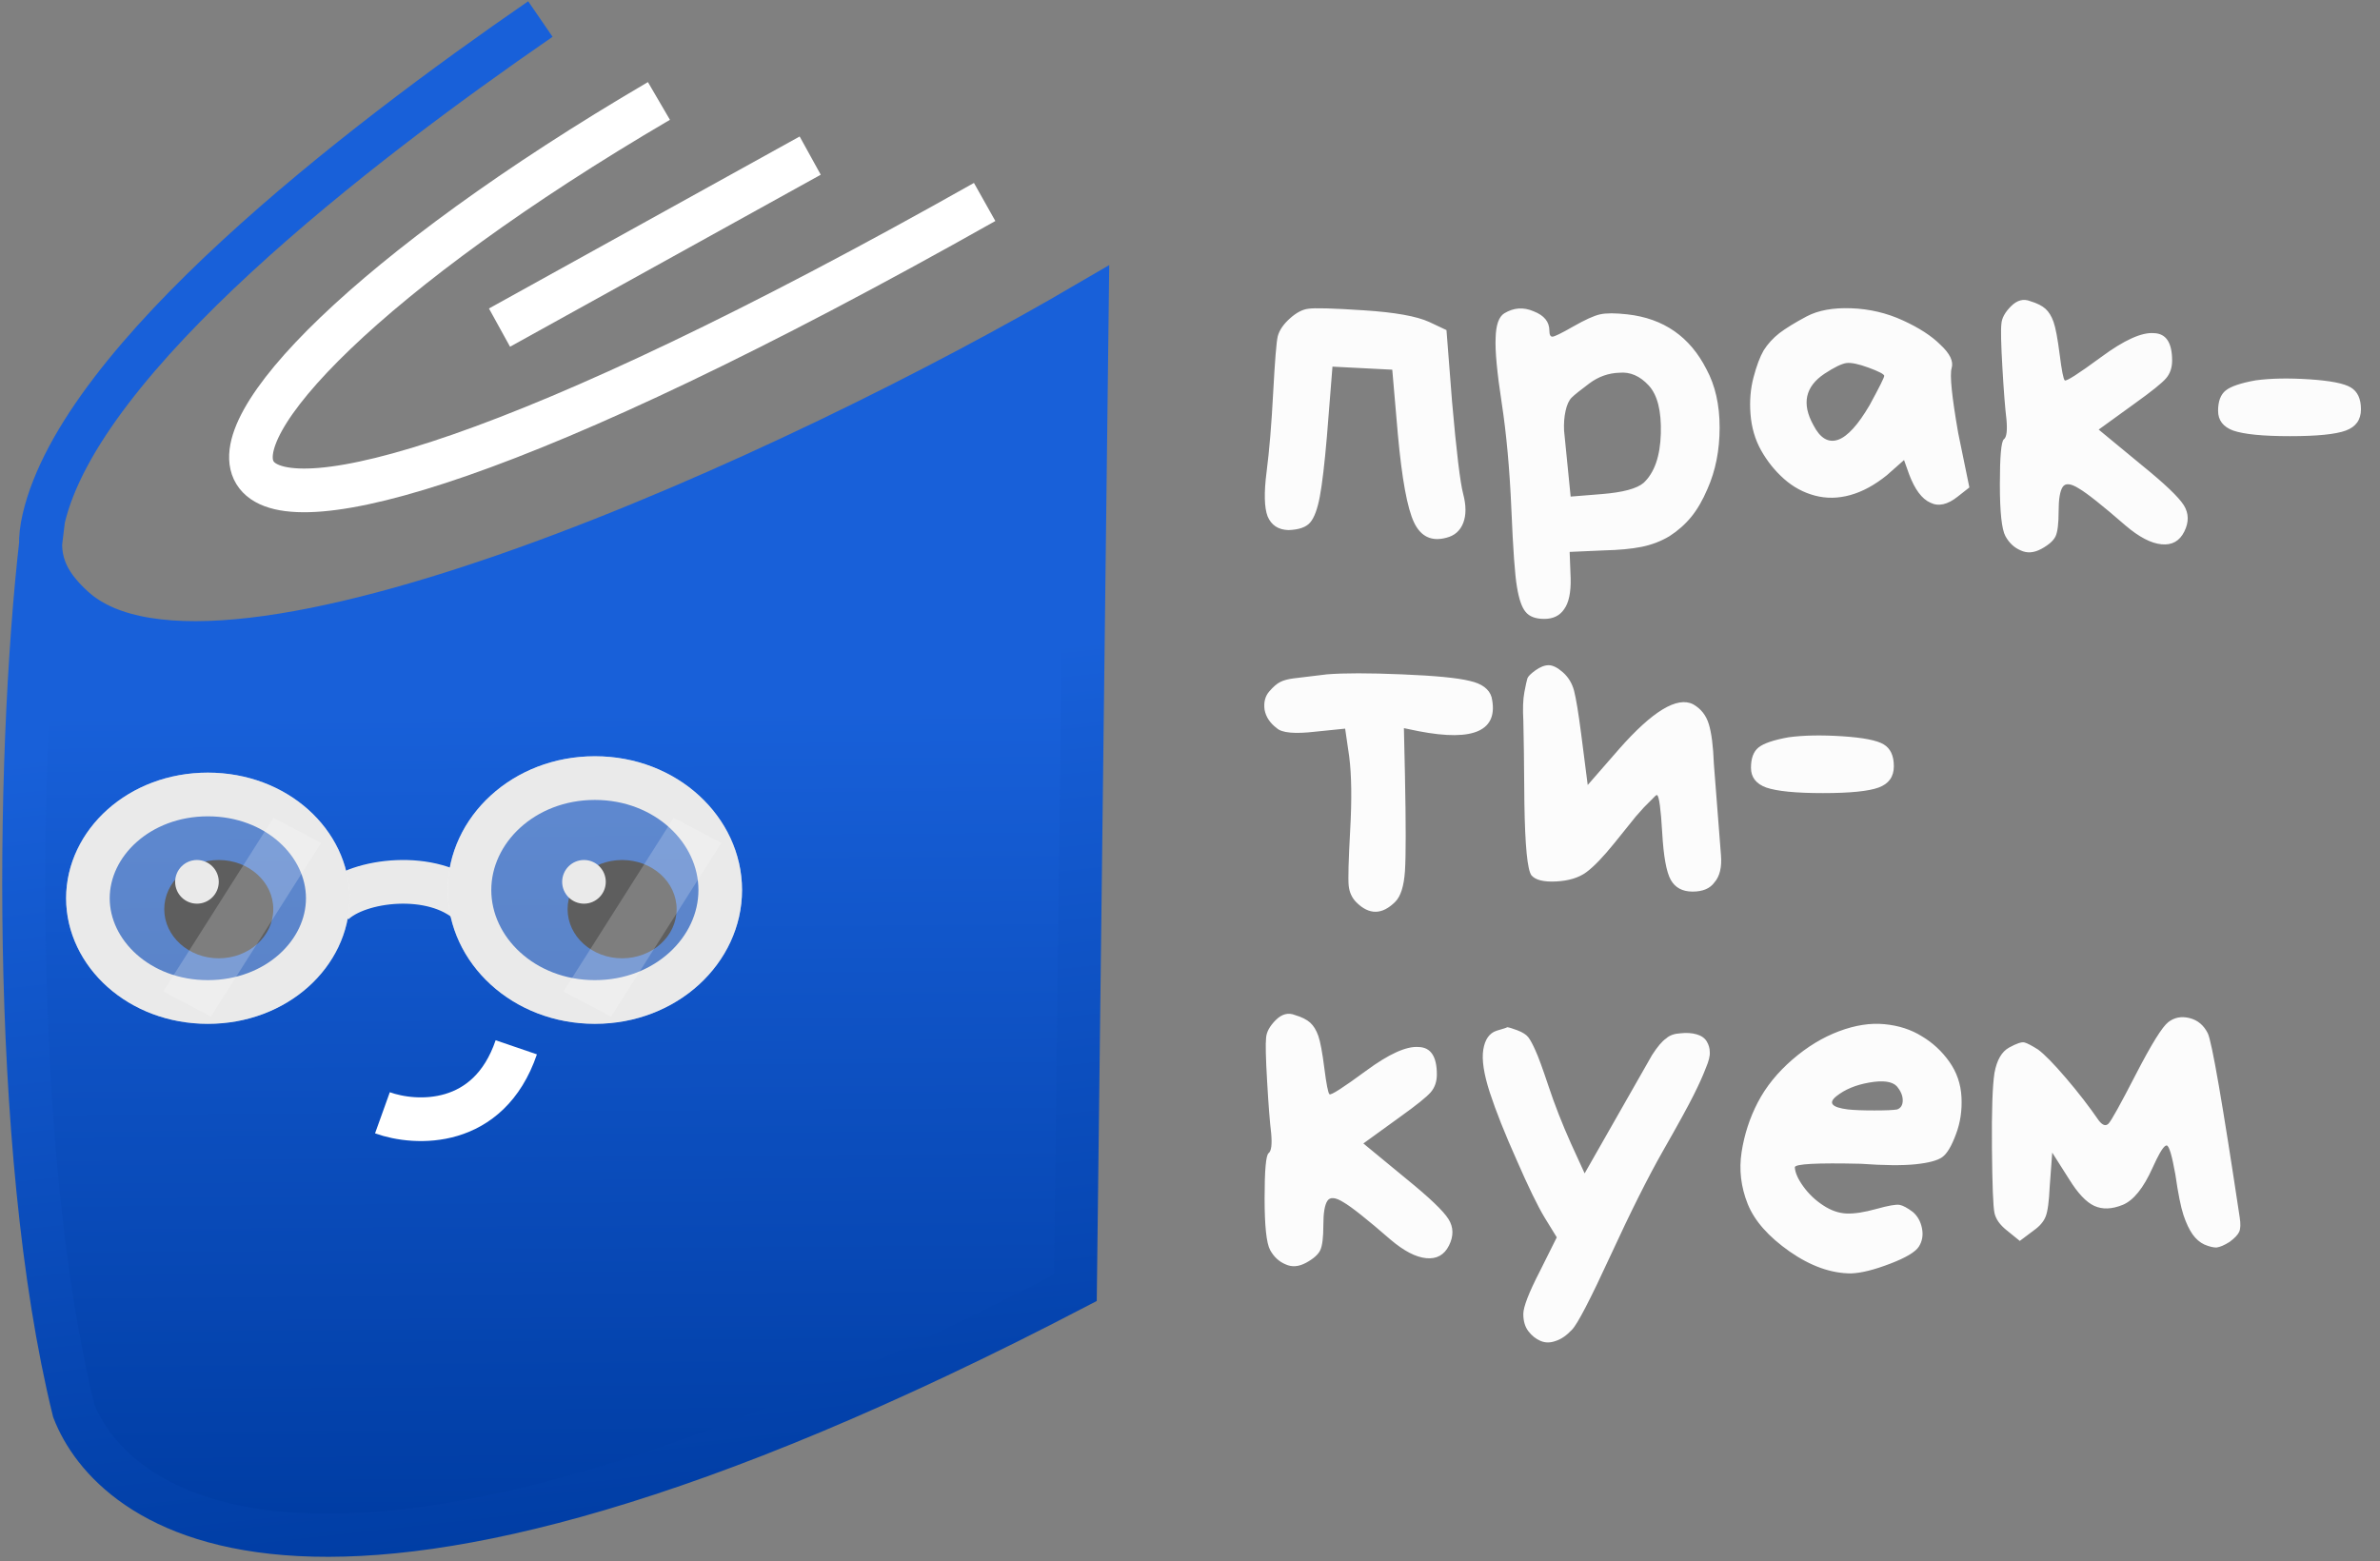 <?xml version="1.0" encoding="UTF-8"?> <svg xmlns="http://www.w3.org/2000/svg" xmlns:xlink="http://www.w3.org/1999/xlink" width="250px" height="164px" viewBox="0 0 250 164" version="1.1"><rect x="0" y="0" width="250" height="164" fill="#808080" stroke="none"/><defs><linearGradient id="linear0" gradientUnits="userSpaceOnUse" x1="62.989" y1="149.704" x2="64.292" y2="318.182" gradientTransform="matrix(0.499,0,0,0.5,0,0)"><stop offset="0" style="stop-color:rgb(9.412%,37.647%,85.098%);stop-opacity:1;"></stop><stop offset="1" style="stop-color:rgb(0%,23.922%,64.314%);stop-opacity:1;"></stop></linearGradient><linearGradient id="linear1" gradientUnits="userSpaceOnUse" x1="100.971" y1="148.269" x2="120.511" y2="324.599"><stop offset="0" style="stop-color:rgb(9.412%,37.647%,85.098%);stop-opacity:1;"></stop><stop offset="1" style="stop-color:rgb(0%,23.922%,64.314%);stop-opacity:1;"></stop></linearGradient><filter id="alpha" filterUnits="objectBoundingBox" x="0%" y="0%" width="100%" height="100%"><feColorMatrix type="matrix" in="SourceGraphic" values="0 0 0 0 1 0 0 0 0 1 0 0 0 0 1 0 0 0 1 0"></feColorMatrix></filter><mask id="mask0"><g filter="url(#alpha)"><rect x="0" y="0" width="250" height="164" style="fill:rgb(0%,0%,0%);fill-opacity:0.4;stroke:none;"></rect></g></mask><clipPath id="clip1"><rect x="0" y="0" width="250" height="164"></rect></clipPath><g id="surface5" clip-path="url(#clip1)"><path style=" stroke:none;fill-rule:nonzero;fill:rgb(79.608%,79.608%,79.608%);fill-opacity:1;" d="M 77.945 93.508 C 77.945 85.746 71.023 79.453 62.488 79.453 C 53.949 79.453 47.027 85.746 47.027 93.508 C 47.027 101.27 53.949 107.562 62.488 107.562 C 71.023 107.562 77.945 101.27 77.945 93.508 Z M 77.945 93.508 "></path></g><mask id="mask1"><g filter="url(#alpha)"><rect x="0" y="0" width="250" height="164" style="fill:rgb(0%,0%,0%);fill-opacity:0.4;stroke:none;"></rect></g></mask><clipPath id="clip2"><rect x="0" y="0" width="250" height="164"></rect></clipPath><g id="surface8" clip-path="url(#clip2)"><path style=" stroke:none;fill-rule:nonzero;fill:rgb(79.608%,79.608%,79.608%);fill-opacity:1;" d="M 36.719 94.371 C 36.719 87.082 30.055 81.172 21.832 81.172 C 13.609 81.172 6.945 87.082 6.945 94.371 C 6.945 101.656 13.609 107.566 21.832 107.566 C 30.055 107.566 36.719 101.656 36.719 94.371 Z M 36.719 94.371 "></path></g><mask id="mask2"><g filter="url(#alpha)"><rect x="0" y="0" width="250" height="164" style="fill:rgb(0%,0%,0%);fill-opacity:0.2;stroke:none;"></rect></g></mask><clipPath id="clip3"><rect x="0" y="0" width="250" height="164"></rect></clipPath><g id="surface11" clip-path="url(#clip3)"><path style=" stroke:none;fill-rule:nonzero;fill:rgb(100%,100%,100%);fill-opacity:1;" d="M 70.762 85.922 L 75.766 88.559 L 64.191 106.801 L 59.188 104.164 Z M 70.762 85.922 "></path></g><mask id="mask3"><g filter="url(#alpha)"><rect x="0" y="0" width="250" height="164" style="fill:rgb(0%,0%,0%);fill-opacity:0.2;stroke:none;"></rect></g></mask><clipPath id="clip4"><rect x="0" y="0" width="250" height="164"></rect></clipPath><g id="surface14" clip-path="url(#clip4)"><path style=" stroke:none;fill-rule:nonzero;fill:rgb(100%,100%,100%);fill-opacity:1;" d="M 28.723 85.922 L 33.727 88.559 L 22.152 106.801 L 17.148 104.164 Z M 28.723 85.922 "></path></g></defs><g id="surface1"><path style="fill:none;stroke-width:9.18;stroke-linecap:butt;stroke-linejoin:miter;stroke:rgb(100%,100%,100%);stroke-opacity:1;stroke-miterlimit:4;" d="M 105.147 68.836 L 170.551 32.695 " transform="matrix(0.499,0,0,0.5,0,0)"></path><path style="fill:none;stroke-width:9.18;stroke-linecap:butt;stroke-linejoin:miter;stroke:rgb(100%,100%,100%);stroke-opacity:1;stroke-miterlimit:4;" d="M 138.707 21.211 C 17.073 92.352 11.625 152.594 207.273 42.438 " transform="matrix(0.499,0,0,0.5,0,0)"></path><path style=" stroke:none;fill-rule:nonzero;fill:url(#linear0);" d="M 7.742 63.844 C 22.906 77.629 83.934 49.535 114.207 31.824 L 112.961 135.301 C 32.094 177.418 11.539 158.008 7.742 148.195 C 1.207 121.703 1.699 79.945 4.262 57.191 C 4.25 56.367 4.359 55.48 4.582 54.512 C 4.473 55.371 4.363 56.266 4.262 57.191 C 4.289 59.82 5.496 61.805 7.742 63.844 Z M 7.742 63.844 "></path><path style="fill:none;stroke-width:9.061;stroke-linecap:butt;stroke-linejoin:miter;stroke:url(#linear1);stroke-miterlimit:4;" d="M 113.75 4 C 75.072 30.609 17.057 75.195 9.182 109.023 M 9.182 109.023 C 7.288 117.18 9.613 122.328 15.515 127.688 C 45.904 155.258 168.203 99.07 228.871 63.648 L 226.374 270.602 C 64.316 354.836 23.124 316.016 15.515 296.391 C 1.887 241.258 3.507 153.055 9.182 109.023 Z M 9.182 109.023 " transform="matrix(0.499,0,0,0.5,0,0)"></path><path style="fill:none;stroke-width:9.18;stroke-linecap:butt;stroke-linejoin:miter;stroke:rgb(91.765%,91.765%,91.765%);stroke-opacity:1;stroke-miterlimit:4;" d="M 70.148 189.883 C 75.455 184.727 91.182 182.867 98.83 189.883 " transform="matrix(0.499,0,0,0.5,0,0)"></path><path style="fill:none;stroke-width:9.18;stroke-linecap:butt;stroke-linejoin:miter;stroke:rgb(100%,100%,100%);stroke-opacity:1;stroke-miterlimit:4;" d="M 151.615 187.016 C 151.615 199.594 140.233 210.539 125.227 210.539 C 110.22 210.539 98.83 199.594 98.83 187.016 C 98.83 174.438 110.22 163.492 125.227 163.492 C 140.233 163.492 151.615 174.438 151.615 187.016 Z M 151.615 187.016 " transform="matrix(0.499,0,0,0.5,0,0)"></path><path style="fill:none;stroke-width:9.18;stroke-linecap:butt;stroke-linejoin:miter;stroke:rgb(100%,100%,100%);stroke-opacity:1;stroke-miterlimit:4;" d="M 68.997 188.742 C 68.997 200.266 58.241 210.539 43.751 210.539 C 29.269 210.539 18.506 200.266 18.506 188.742 C 18.506 177.211 29.269 166.938 43.751 166.938 C 58.241 166.938 68.997 177.211 68.997 188.742 Z M 68.997 188.742 " transform="matrix(0.499,0,0,0.5,0,0)"></path><path style=" stroke:none;fill-rule:nonzero;fill:rgb(8.235%,8.235%,8.235%);fill-opacity:1;" d="M 28.707 95.516 C 28.707 92.664 26.141 90.352 22.98 90.352 C 19.816 90.352 17.254 92.664 17.254 95.516 C 17.254 98.367 19.816 100.68 22.98 100.68 C 26.141 100.68 28.707 98.367 28.707 95.516 Z M 28.707 95.516 "></path><path style=" stroke:none;fill-rule:nonzero;fill:rgb(8.235%,8.235%,8.235%);fill-opacity:1;" d="M 71.074 95.516 C 71.074 92.664 68.512 90.352 65.348 90.352 C 62.188 90.352 59.621 92.664 59.621 95.516 C 59.621 98.367 62.188 100.68 65.348 100.68 C 68.512 100.68 71.074 98.367 71.074 95.516 Z M 71.074 95.516 "></path><path style="fill:none;stroke-width:9.18;stroke-linecap:butt;stroke-linejoin:miter;stroke:rgb(100%,100%,100%);stroke-opacity:1;stroke-miterlimit:4;" d="M 80.504 233.82 C 87.471 236.328 102.869 237.094 108.678 220.062 " transform="matrix(0.499,0,0,0.5,0,0)"></path><path style=" stroke:none;fill-rule:nonzero;fill:rgb(100%,100%,100%);fill-opacity:1;" d="M 22.98 92.648 C 22.98 93.914 21.953 94.941 20.688 94.941 C 19.426 94.941 18.398 93.914 18.398 92.648 C 18.398 91.379 19.426 90.352 20.688 90.352 C 21.953 90.352 22.98 91.379 22.98 92.648 Z M 22.98 92.648 "></path><path style=" stroke:none;fill-rule:nonzero;fill:rgb(100%,100%,100%);fill-opacity:1;" d="M 63.633 92.648 C 63.633 93.914 62.605 94.941 61.344 94.941 C 60.078 94.941 59.051 93.914 59.051 92.648 C 59.051 91.379 60.078 90.352 61.344 90.352 C 62.605 90.352 63.633 91.379 63.633 92.648 Z M 63.633 92.648 "></path><use xlink:href="#surface5" mask="url(#mask0)"></use><use xlink:href="#surface8" mask="url(#mask1)"></use><use xlink:href="#surface11" mask="url(#mask2)"></use><use xlink:href="#surface14" mask="url(#mask3)"></use><path style=" stroke:none;fill-rule:nonzero;fill:rgb(98.824%,98.824%,98.824%);fill-opacity:1;" d="M 139.379 45.879 C 139.133 48.758 138.883 50.855 138.637 52.172 C 138.387 53.488 138.051 54.395 137.625 54.891 C 137.199 55.391 136.438 55.656 135.336 55.691 C 134.27 55.656 133.543 55.176 133.152 54.25 C 132.801 53.328 132.762 51.762 133.047 49.559 C 133.332 47.355 133.562 44.582 133.738 41.238 C 133.918 37.898 134.074 35.926 134.219 35.32 C 134.395 34.68 134.82 34.059 135.496 33.453 C 136.168 32.848 136.809 32.512 137.41 32.441 C 138.051 32.332 140 32.387 143.266 32.602 C 146.531 32.812 148.82 33.223 150.133 33.828 L 151.941 34.68 L 152.527 42.199 C 152.988 47.461 153.379 50.695 153.699 51.906 C 154.016 53.113 154.016 54.129 153.699 54.945 C 153.379 55.762 152.793 56.277 151.941 56.492 C 150.379 56.918 149.246 56.383 148.535 54.891 C 147.824 53.398 147.258 50.305 146.832 45.613 L 146.246 38.84 L 139.965 38.52 Z M 162.75 34.734 C 162.75 35.16 162.855 35.371 163.066 35.371 C 163.281 35.371 164.008 35.016 165.25 34.305 C 166.492 33.594 167.434 33.168 168.07 33.027 C 168.711 32.883 169.668 32.883 170.945 33.027 C 174.742 33.453 177.508 35.371 179.246 38.785 C 180.172 40.492 180.633 42.535 180.633 44.918 C 180.633 47.301 180.207 49.453 179.355 51.371 C 178.855 52.547 178.289 53.523 177.652 54.305 C 177.012 55.086 176.25 55.762 175.363 56.332 C 174.477 56.863 173.5 57.238 172.434 57.453 C 171.371 57.664 170.059 57.789 168.496 57.824 L 164.879 57.984 L 164.984 60.758 C 165.02 62.25 164.789 63.336 164.293 64.012 C 163.832 64.688 163.141 65.023 162.215 65.023 C 161.293 65.023 160.637 64.773 160.246 64.277 C 159.855 63.816 159.555 62.945 159.344 61.664 C 159.129 60.422 158.934 57.699 158.758 53.504 C 158.578 49.309 158.242 45.594 157.746 42.359 C 157.25 39.125 157.035 36.832 157.105 35.48 C 157.141 34.129 157.445 33.273 158.012 32.918 C 159.004 32.316 160.035 32.246 161.098 32.707 C 162.199 33.133 162.75 33.809 162.75 34.734 Z M 172.648 50.73 C 173.785 49.664 174.387 47.941 174.457 45.559 C 174.527 43.176 174.102 41.488 173.18 40.492 C 172.258 39.496 171.23 39.051 170.094 39.16 C 168.957 39.195 167.91 39.566 166.953 40.277 C 165.996 40.992 165.375 41.488 165.09 41.773 C 164.805 42.059 164.594 42.52 164.453 43.16 C 164.309 43.801 164.258 44.492 164.293 45.238 L 164.984 52.172 L 168.285 51.906 C 170.484 51.727 171.938 51.336 172.648 50.73 Z M 186.91 35 C 187.617 34.465 188.578 33.879 189.781 33.238 C 190.988 32.602 192.551 32.316 194.465 32.387 C 196.383 32.457 198.191 32.883 199.895 33.668 C 201.598 34.449 202.91 35.301 203.832 36.227 C 204.828 37.152 205.219 37.969 205.004 38.68 C 204.793 39.391 205.023 41.664 205.695 45.504 L 206.867 51.211 L 205.645 52.172 C 204.578 53.023 203.621 53.238 202.77 52.812 C 201.883 52.422 201.137 51.426 200.535 49.824 L 200.004 48.332 L 198.191 49.934 C 196.914 50.965 195.637 51.656 194.359 52.012 C 193.082 52.367 191.84 52.387 190.633 52.066 C 189.43 51.746 188.348 51.16 187.387 50.305 C 186.43 49.453 185.633 48.457 184.992 47.32 C 184.355 46.18 183.98 44.902 183.875 43.48 C 183.77 42.129 183.875 40.848 184.195 39.641 C 184.516 38.43 184.867 37.488 185.258 36.812 C 185.684 36.137 186.234 35.531 186.91 35 Z M 197.926 39.48 C 197.891 39.301 197.34 39.016 196.277 38.625 C 195.211 38.234 194.43 38.074 193.934 38.145 C 193.438 38.219 192.676 38.59 191.645 39.266 C 189.625 40.617 189.234 42.414 190.477 44.652 C 191.184 46.039 192.055 46.555 193.082 46.199 C 194.078 45.844 195.176 44.633 196.383 42.574 C 197.41 40.688 197.926 39.656 197.926 39.48 Z M 228.164 37.879 C 228.164 38.625 227.953 39.25 227.527 39.746 C 227.102 40.242 226.02 41.113 224.281 42.359 L 220.449 45.133 L 224.973 48.867 C 227.383 50.82 228.855 52.227 229.391 53.078 C 229.922 53.93 229.941 54.855 229.441 55.852 C 228.945 56.848 228.148 57.293 227.047 57.184 C 225.949 57.078 224.688 56.422 223.27 55.211 C 220.855 53.113 219.223 51.816 218.371 51.32 C 217.52 50.785 216.953 50.73 216.668 51.16 C 216.387 51.586 216.242 52.438 216.242 53.719 C 216.242 54.996 216.137 55.867 215.926 56.332 C 215.711 56.793 215.215 57.238 214.434 57.664 C 213.652 58.09 212.926 58.145 212.254 57.824 C 211.578 57.539 211.047 57.043 210.656 56.332 C 210.266 55.621 210.07 53.809 210.07 50.891 C 210.07 47.941 210.211 46.359 210.496 46.145 C 210.781 45.934 210.867 45.238 210.762 44.066 C 210.621 42.891 210.477 41.078 210.336 38.625 C 210.195 36.172 210.156 34.645 210.23 34.039 C 210.266 33.434 210.602 32.812 211.242 32.172 C 211.879 31.535 212.555 31.355 213.262 31.641 C 213.973 31.852 214.504 32.121 214.859 32.441 C 215.215 32.762 215.5 33.223 215.711 33.828 C 215.926 34.43 216.137 35.57 216.352 37.238 C 216.562 38.91 216.742 39.816 216.883 39.961 C 217.023 40.102 218.301 39.285 220.715 37.508 C 223.129 35.727 224.973 34.895 226.25 35 C 227.527 35.035 228.164 35.996 228.164 37.879 Z M 246.934 40.707 C 247.645 41.133 248 41.898 248 43 C 248 44.102 247.469 44.848 246.402 45.238 C 245.34 45.629 243.387 45.824 240.547 45.824 C 237.711 45.824 235.723 45.629 234.586 45.238 C 233.523 44.848 232.992 44.156 232.992 43.16 C 232.992 42.164 233.258 41.453 233.789 41.027 C 234.32 40.598 235.367 40.242 236.93 39.961 C 238.492 39.746 240.371 39.711 242.57 39.852 C 244.77 39.996 246.227 40.277 246.934 40.707 Z M 133.312 72.66 C 133.738 72.16 134.129 71.824 134.484 71.648 C 134.84 71.469 135.301 71.344 135.867 71.273 C 136.438 71.203 137.605 71.059 139.379 70.848 C 141.156 70.703 143.781 70.703 147.258 70.848 C 150.734 70.988 153.113 71.219 154.391 71.539 C 155.668 71.824 156.43 72.395 156.68 73.246 C 157.07 74.988 156.625 76.16 155.348 76.766 C 154.07 77.371 151.961 77.387 149.016 76.82 L 147.469 76.5 L 147.578 81.352 C 147.684 86.578 147.684 89.973 147.578 91.539 C 147.469 93.102 147.133 94.168 146.566 94.738 C 145.184 96.125 143.816 96.141 142.469 94.793 C 142.008 94.328 141.738 93.742 141.668 93.031 C 141.598 92.32 141.652 90.363 141.828 87.164 C 142.008 83.965 141.969 81.406 141.723 79.484 L 141.297 76.551 L 138.156 76.871 C 135.992 77.121 134.645 76.996 134.113 76.5 C 133.402 75.965 132.977 75.324 132.836 74.578 C 132.727 73.797 132.887 73.156 133.312 72.66 Z M 180.082 92.711 C 179.621 93.352 178.859 93.672 177.793 93.672 C 176.73 93.672 175.965 93.262 175.504 92.445 C 175.043 91.629 174.742 89.973 174.602 87.484 C 174.457 84.996 174.281 83.68 174.07 83.539 C 174.031 83.504 173.961 83.539 173.855 83.645 L 172.684 84.82 C 172.438 85.102 172.152 85.422 171.832 85.777 C 171.551 86.133 170.805 87.059 169.598 88.551 C 168.391 90.047 167.398 91.074 166.617 91.645 C 165.836 92.215 164.789 92.535 163.477 92.605 C 162.164 92.676 161.293 92.461 160.867 91.965 C 160.441 91.395 160.195 88.871 160.125 84.391 C 160.09 79.914 160.055 77.031 160.016 75.754 C 159.945 74.473 159.98 73.461 160.125 72.715 C 160.266 71.965 160.371 71.488 160.441 71.273 C 160.516 71.059 160.797 70.777 161.293 70.422 C 161.793 70.066 162.254 69.887 162.68 69.887 C 163.105 69.887 163.602 70.137 164.168 70.633 C 164.738 71.133 165.125 71.77 165.34 72.555 C 165.551 73.371 165.801 74.883 166.086 77.086 L 166.777 82.473 L 170.078 78.688 C 173.59 74.703 176.18 73.141 177.848 73.992 C 178.664 74.453 179.215 75.148 179.496 76.074 C 179.781 76.996 179.957 78.383 180.027 80.234 L 180.773 89.832 C 180.879 91.113 180.648 92.07 180.082 92.711 Z M 197.871 78.207 C 198.578 78.633 198.934 79.398 198.934 80.5 C 198.934 81.602 198.402 82.348 197.34 82.738 C 196.273 83.129 194.324 83.324 191.484 83.324 C 188.645 83.324 186.656 83.129 185.523 82.738 C 184.457 82.348 183.926 81.656 183.926 80.66 C 183.926 79.664 184.191 78.953 184.723 78.527 C 185.258 78.098 186.305 77.742 187.863 77.461 C 189.426 77.246 191.305 77.211 193.508 77.352 C 195.707 77.496 197.16 77.777 197.871 78.207 Z M 150.93 112.879 C 150.93 113.625 150.719 114.246 150.293 114.746 C 149.867 115.242 148.785 116.113 147.043 117.359 L 143.211 120.133 L 147.738 123.863 C 150.148 125.82 151.621 127.227 152.152 128.078 C 152.688 128.93 152.703 129.855 152.207 130.852 C 151.711 131.848 150.914 132.293 149.812 132.184 C 148.711 132.078 147.453 131.422 146.035 130.211 C 143.621 128.113 141.988 126.816 141.137 126.32 C 140.285 125.785 139.719 125.73 139.434 126.16 C 139.148 126.586 139.008 127.438 139.008 128.719 C 139.008 129.996 138.902 130.867 138.688 131.332 C 138.477 131.793 137.98 132.238 137.199 132.664 C 136.418 133.09 135.691 133.145 135.016 132.824 C 134.344 132.539 133.809 132.043 133.418 131.332 C 133.031 130.621 132.836 128.809 132.836 125.891 C 132.836 122.941 132.977 121.359 133.262 121.145 C 133.543 120.934 133.633 120.238 133.527 119.066 C 133.383 117.891 133.242 116.078 133.102 113.625 C 132.957 111.172 132.922 109.645 132.992 109.039 C 133.031 108.434 133.367 107.812 134.004 107.172 C 134.645 106.531 135.316 106.355 136.027 106.641 C 136.738 106.852 137.27 107.121 137.625 107.441 C 137.98 107.762 138.262 108.223 138.477 108.828 C 138.688 109.43 138.902 110.57 139.113 112.238 C 139.328 113.91 139.504 114.816 139.648 114.961 C 139.789 115.102 141.066 114.285 143.48 112.508 C 145.891 110.727 147.738 109.895 149.016 110 C 150.293 110.035 150.93 110.996 150.93 112.879 Z M 158.309 107.922 C 158.453 107.922 158.809 108.027 159.375 108.238 C 159.941 108.453 160.332 108.703 160.547 108.988 C 160.758 109.27 161.008 109.734 161.289 110.371 C 161.574 110.977 162.035 112.238 162.676 114.16 C 163.312 116.078 164.094 118.07 165.016 120.133 L 166.453 123.277 L 173.531 110.852 C 174.098 109.965 174.598 109.379 175.023 109.094 C 175.375 108.773 175.875 108.594 176.512 108.559 C 177.152 108.488 177.719 108.523 178.215 108.668 C 178.711 108.809 179.066 109.059 179.281 109.414 C 179.492 109.77 179.598 110.141 179.598 110.531 C 179.633 110.926 179.492 111.492 179.172 112.238 C 178.891 112.984 178.465 113.93 177.895 115.066 C 177.328 116.203 176.266 118.141 174.703 120.879 C 173.141 123.617 171.297 127.297 169.168 131.918 C 167.039 136.539 165.691 139.137 165.121 139.703 C 164.555 140.309 163.988 140.699 163.418 140.879 C 162.852 141.09 162.32 141.09 161.824 140.879 C 161.324 140.664 160.898 140.324 160.547 139.863 C 160.191 139.402 160.012 138.797 160.012 138.051 C 160.012 137.305 160.598 135.793 161.77 133.52 L 163.527 129.996 L 162.25 127.918 C 161.504 126.676 160.527 124.664 159.32 121.891 C 158.078 119.117 157.141 116.754 156.5 114.801 C 155.863 112.844 155.633 111.332 155.809 110.266 C 155.984 109.199 156.445 108.543 157.191 108.293 C 157.938 108.078 158.309 107.957 158.309 107.922 Z M 194.438 133.785 C 192.344 133.785 190.195 133.02 187.996 131.492 C 185.762 129.926 184.289 128.258 183.578 126.477 C 182.871 124.699 182.656 122.887 182.941 121.039 C 183.227 119.191 183.793 117.449 184.645 115.812 C 185.496 114.176 186.703 112.684 188.262 111.332 C 189.824 109.98 191.457 108.988 193.16 108.348 C 194.863 107.707 196.461 107.457 197.949 107.602 C 199.441 107.742 200.754 108.168 201.887 108.879 C 203.023 109.555 203.98 110.445 204.762 111.547 C 205.543 112.648 205.969 113.891 206.039 115.277 C 206.109 116.664 205.914 117.965 205.453 119.172 C 204.992 120.418 204.516 121.215 204.016 121.57 C 203.52 121.926 202.582 122.176 201.195 122.32 C 199.812 122.461 197.898 122.441 195.449 122.266 C 190.836 122.16 188.531 122.281 188.531 122.637 C 188.566 123.207 188.867 123.883 189.434 124.664 C 190.004 125.449 190.695 126.105 191.512 126.637 C 192.324 127.172 193.141 127.457 193.957 127.492 C 194.773 127.527 195.82 127.367 197.098 127.012 C 198.375 126.656 199.191 126.516 199.547 126.586 C 199.902 126.656 200.363 126.906 200.93 127.332 C 201.426 127.758 201.746 128.328 201.887 129.039 C 202.031 129.75 201.922 130.391 201.57 130.957 C 201.215 131.527 200.203 132.133 198.535 132.77 C 196.867 133.41 195.5 133.75 194.438 133.785 Z M 194.117 116.559 C 194.758 116.629 195.68 116.664 196.887 116.664 C 198.094 116.664 198.891 116.629 199.281 116.559 C 199.672 116.418 199.867 116.098 199.867 115.598 C 199.867 115.102 199.652 114.602 199.227 114.105 C 198.73 113.609 197.773 113.484 196.352 113.734 C 194.934 113.98 193.781 114.461 192.895 115.172 C 192.008 115.883 192.414 116.348 194.117 116.559 Z M 220.469 117.734 C 220.859 118.23 221.195 118.336 221.48 118.051 C 221.762 117.77 222.723 116.043 224.352 112.879 C 225.984 109.715 227.121 107.883 227.758 107.387 C 228.398 106.891 229.145 106.746 229.996 106.961 C 230.848 107.172 231.484 107.707 231.91 108.559 C 232.336 109.414 233.453 115.867 235.266 127.918 C 235.371 128.594 235.352 129.09 235.211 129.41 C 235.07 129.73 234.73 130.086 234.199 130.477 C 233.633 130.832 233.172 131.027 232.816 131.066 C 232.461 131.066 232.035 130.957 231.539 130.746 C 231.078 130.531 230.668 130.176 230.312 129.68 C 229.961 129.18 229.641 128.504 229.355 127.652 C 229.074 126.797 228.789 125.375 228.504 123.387 C 228.148 121.395 227.848 120.383 227.602 120.344 C 227.387 120.309 227.031 120.789 226.535 121.785 L 226.109 122.691 C 225.152 124.824 224.105 126.121 222.969 126.586 C 221.836 127.047 220.84 127.082 219.988 126.691 C 219.137 126.301 218.25 125.359 217.328 123.863 L 215.57 121.094 L 215.305 124.664 C 215.234 126.23 215.094 127.277 214.879 127.812 C 214.668 128.344 214.258 128.824 213.656 129.25 L 212.164 130.371 L 210.781 129.25 C 210.07 128.684 209.645 128.078 209.504 127.438 C 209.363 126.797 209.273 124.523 209.238 120.613 C 209.203 116.703 209.293 114.07 209.504 112.719 C 209.754 111.367 210.266 110.48 211.047 110.055 C 211.828 109.625 212.359 109.449 212.645 109.52 C 212.93 109.59 213.406 109.84 214.082 110.266 C 214.754 110.766 215.73 111.758 217.008 113.254 C 218.285 114.746 219.438 116.238 220.469 117.734 Z M 220.469 117.734 "></path></g></svg> 